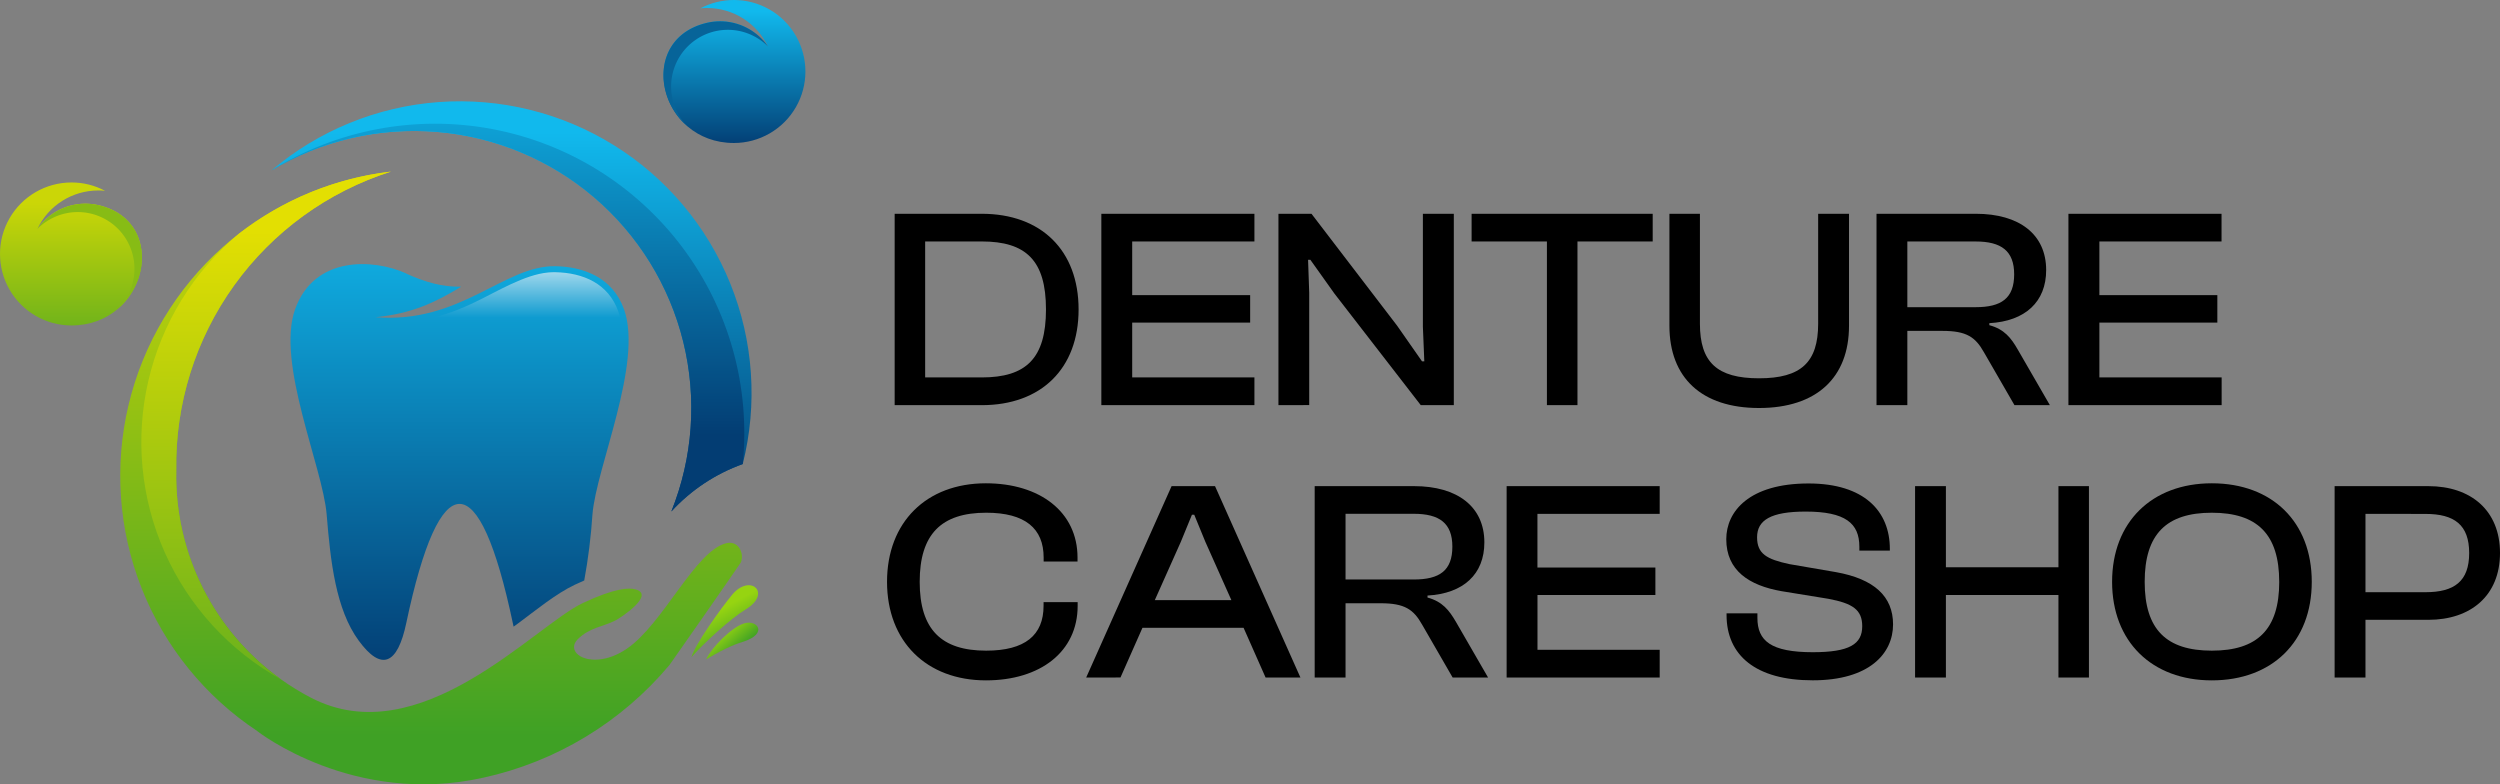 <svg id="Layer_1" data-name="Layer 1" xmlns="http://www.w3.org/2000/svg" xmlns:xlink="http://www.w3.org/1999/xlink" viewBox="0 0 983.62 308.56"><rect x="0" y="0" width="983.62" height="308.56" fill="#808080" stroke="none"/><defs><style>.cls-1,.cls-2{fill:none;}.cls-1{clip-rule:evenodd;}.cls-3{clip-path:url(#clip-path);}.cls-4{fill:url(#linear-gradient);}.cls-5{clip-path:url(#clip-path-2);}.cls-6{fill:url(#linear-gradient-2);}.cls-7{clip-path:url(#clip-path-3);}.cls-8{fill:url(#linear-gradient-3);}.cls-9{clip-path:url(#clip-path-4);}.cls-10{fill:url(#linear-gradient-4);}.cls-11{clip-path:url(#clip-path-5);}.cls-12{fill:url(#linear-gradient-5);}.cls-13{clip-path:url(#clip-path-6);}.cls-14{fill:url(#linear-gradient-6);}.cls-15{clip-path:url(#clip-path-7);}.cls-16{fill:url(#linear-gradient-7);}.cls-17{clip-path:url(#clip-path-8);}.cls-18{fill:url(#linear-gradient-8);}.cls-19{fill:#87bc15;}.cls-19,.cls-22{fill-rule:evenodd;}.cls-20{clip-path:url(#clip-path-9);}.cls-21{fill:url(#linear-gradient-9);}.cls-22{fill:#076499;}.cls-23{clip-path:url(#clip-path-10);}.cls-24{fill:url(#linear-gradient-10);}</style><clipPath id="clip-path"><path class="cls-1" d="M159.89,107.61c-13.1-5.91-36.32-7-43.81,14.13S127,183.81,128.52,202.4s3.6,37.33,12.59,49.62,15.3,9.45,18.74-6.9c13.19-62.48,28.72-62.48,41.91,0,.1.49.21,1,.31,1.43l2-1.44c6.56-4.88,14.71-11.55,22-15,1.16-.54,2.44-1.13,3.79-1.71a224.26,224.26,0,0,0,3.24-26c1.5-18.59,19.94-59.52,12.44-80.66-4.55-12.85-16.38-16.82-27-17-20.15-.41-37.3,22.77-70.77,20.06,14.12-1.38,23.35-5.71,33.68-12-7.51.16-14.3-1.85-21.54-5.11"/></clipPath><linearGradient id="linear-gradient" x1="180.81" y1="264.48" x2="180.81" y2="80.85" gradientUnits="userSpaceOnUse"><stop offset="0" stop-color="#033d73"/><stop offset="1" stop-color="#11b9ed"/></linearGradient><clipPath id="clip-path-2"><path class="cls-2" d="M272.06,258.57c1.21-4.77,11.51-19.15,16-24.57,7.17-8.6,15.89-.55,5.26,5.82-5.71,3.42-16.61,13.4-21.29,18.75"/></clipPath><linearGradient id="linear-gradient-2" x1="294.26" y1="253.5" x2="286.07" y2="238.38" gradientUnits="userSpaceOnUse"><stop offset="0" stop-color="#3fa125"/><stop offset="1" stop-color="#96d411"/></linearGradient><clipPath id="clip-path-3"><path class="cls-2" d="M277.85,259.35c2.19-4.67,10.1-12.66,15-14.1,5.19-1.53,9.3,4-.17,7.14-2.47.83-5.89,1.74-14.79,7"/></clipPath><linearGradient id="linear-gradient-3" x1="292.4" y1="254.44" x2="286.02" y2="246.79" xlink:href="#linear-gradient-2"/><clipPath id="clip-path-4"><path class="cls-2" d="M292.23,182.58A114.72,114.72,0,0,0,106.77,67.09,109.07,109.07,0,0,1,264.13,201.25a70.12,70.12,0,0,1,28.1-18.67"/></clipPath><linearGradient id="linear-gradient-4" x1="205.59" y1="205.3" x2="205.59" y2="52.24" xlink:href="#linear-gradient"/><clipPath id="clip-path-5"><path class="cls-2" d="M106.77,67.09A109.07,109.07,0,0,1,264.13,201.25a70.12,70.12,0,0,1,28.1-18.67A121.7,121.7,0,0,0,106.77,67.09"/></clipPath><linearGradient id="linear-gradient-5" x1="201.83" y1="171.18" x2="201.83" y2="19.61" xlink:href="#linear-gradient"/><clipPath id="clip-path-6"><path class="cls-2" d="M101.24,287.65A120.5,120.5,0,0,1,153.82,67.52,121.23,121.23,0,0,0,69.35,185a98.49,98.49,0,0,0,52.91,89.47c42.94,22.39,88.05-28.31,107.14-37.25,12.53-5.87,18.12-6.1,20.82-5.29,7.44,2.24-5.79,11-8.12,12.21-4.74,2.44-10,2.68-14.69,7.27-5.89,5.82,6,12.84,19.23,3.82,14.35-9.81,26.89-38.6,39.16-41.52,4.62-1.1,7.13,3.78,5.71,7.55-.15.39-27.5,39.64-28.08,40.35A132.7,132.7,0,0,1,190.07,306c-51,11.37-88.83-18.32-88.83-18.32"/></clipPath><linearGradient id="linear-gradient-6" x1="163.98" y1="289.4" x2="163.98" y2="44.7" gradientUnits="userSpaceOnUse"><stop offset="0" stop-color="#3fa125"/><stop offset="1" stop-color="#e3df02"/></linearGradient><clipPath id="clip-path-7"><path class="cls-2" d="M93.92,92a120.52,120.52,0,0,1,59.9-24.5A121.23,121.23,0,0,0,69.35,185a98.55,98.55,0,0,0,41.3,82.37A106.8,106.8,0,0,1,93.92,92"/></clipPath><linearGradient id="linear-gradient-7" x1="104.31" y1="329.97" x2="104.31" y2="89.96" xlink:href="#linear-gradient-6"/><clipPath id="clip-path-8"><path class="cls-1" d="M28.13,71.79a28.13,28.13,0,0,0,0,56.26c29.65,0,38.94-40.61,10.73-47.29a22.9,22.9,0,0,0-24.15,9.31A26.49,26.49,0,0,1,38.54,74.94c.94,0,1.88,0,2.8.14a28,28,0,0,0-13.21-3.29"/></clipPath><linearGradient id="linear-gradient-8" x1="33.54" y1="79.77" x2="33.54" y2="155.41" gradientUnits="userSpaceOnUse"><stop offset="0" stop-color="#cbd607"/><stop offset="1" stop-color="#3fa125"/></linearGradient><clipPath id="clip-path-9"><path class="cls-1" d="M288.76,0a28.13,28.13,0,0,1,0,56.26C259.1,56.26,249.82,15.65,278,9a22.9,22.9,0,0,1,24.15,9.31A26.49,26.49,0,0,0,278.34,3.15c-.94,0-1.87.05-2.8.14A28,28,0,0,1,288.76,0"/></clipPath><linearGradient id="linear-gradient-9" x1="283.35" y1="57.68" x2="283.35" y2="4.31" xlink:href="#linear-gradient"/><clipPath id="clip-path-10"><path class="cls-1" d="M243.27,122.54c-3.89-11-13.84-15.22-24.8-15.44a24.34,24.34,0,0,0-2.83.11c-9.3.89-19.8,7.36-28.2,11.39a93.45,93.45,0,0,1-19.34,7.08h76.05a23.32,23.32,0,0,0-.88-3.14"/></clipPath><linearGradient id="linear-gradient-10" x1="206.13" y1="125.06" x2="206.13" y2="95.07" gradientUnits="userSpaceOnUse"><stop offset="0" stop-color="#0e9bd0"/><stop offset="1" stop-color="#fefefe"/></linearGradient></defs><path d="M352,159.41V84.11h34.27c23.38,0,38.1,14.39,38.1,37.65s-14.72,37.65-38.1,37.65ZM364,95v53.5h22.25c17.42,0,25.29-7.42,25.29-26.75S403.65,95,386.23,95Z"/><path d="M433.32,159.41V84.11h60.23V95H445.46v21.13h46.41v10.79H445.46v21.58h48.09v10.9Z"/><path d="M503,159.41V84.11h13l33.71,44.06,9.78,14h.9l-.56-13.6V84.11H572v75.3H559L525,115.47l-9.44-13.26h-.9l.45,13v44.17Z"/><path d="M608.63,159.41V95H579V84.11h71.25V95H620.65v64.4Z"/><path d="M656.83,128.17V84.11h12v43.27c0,15.17,6.74,21.46,23.26,21.46s23.26-6.29,23.26-21.46V84.11h12.14v44.06c0,20.45-12.81,32.36-35.4,32.36S656.83,148.62,656.83,128.17Z"/><path d="M738.31,159.41V84.11h39.1c17.09,0,27.65,8.09,27.65,22.14,0,12.48-8.2,20.12-22.36,20.9v.79c5.84,1.57,8.54,4.95,11.23,9.67l12.59,21.8H792.59l-12-20.79c-3.37-6-6.85-8.43-16.29-8.43H750.44v29.22Zm12.13-38.55H777.3c10.12,0,15.17-3.48,15.17-12.92,0-9.22-5.05-12.93-15.17-12.93H750.44Z"/><path d="M813.82,159.41V84.11h60.24V95H826v21.13h46.41v10.79H826v21.58h48.1v10.9Z"/><path d="M349,228.92c0-23.49,15.51-38.77,38.88-38.77,21.24,0,36.07,11.24,36.07,29.22v1.57H410.62v-1.57c0-11.46-7.3-17.64-22.59-17.64-17.64,0-26.18,8.42-26.18,27.19S370.39,256,388,256c15.29,0,22.59-6.07,22.59-17.65V236.9H424v1.46c0,18.09-14.72,29.33-36.07,29.33C364.55,267.69,349,252.41,349,228.92Z"/><path d="M427.36,266.57l33.6-75.3h17.09l33.6,75.3H497.94L489.28,247H449.5l-8.65,19.56Zm27-30.46h30.12l-10.23-22.92-4.38-10.68h-.9l-4.38,10.68Z"/><path d="M517.26,266.57v-75.3h39.11c17.08,0,27.65,8.09,27.65,22.14,0,12.48-8.21,20.12-22.37,20.91v.78c5.85,1.58,8.54,5,11.24,9.67l12.59,21.8H571.54l-12-20.79c-3.37-6-6.86-8.43-16.3-8.43H529.4v29.22ZM529.4,228h26.86c10.11,0,15.17-3.48,15.17-12.92,0-9.22-5.06-12.93-15.17-12.93H529.4Z"/><path d="M592.78,266.57v-75.3H653v10.9h-48.1V223.3h46.41v10.79H604.92v21.58H653v10.9Z"/><path d="M679.31,242v-.68h12.14v1.8c0,9,5.28,13.49,21.8,13.49,14.38,0,19.44-3.15,19.44-10.23,0-6.52-3.82-9-13.37-10.79l-18.43-3c-12.7-2.25-21.69-8.09-21.69-20.46,0-10.9,9-21.91,32.36-21.91,22,0,32,11,32,25.74v.67h-12V215.1c0-9.22-5.51-13.82-21.13-13.82-13.71,0-19.11,3.37-19.11,10.11,0,6.52,3.82,8.65,12.7,10.56l18.32,3.15c15.06,2.7,22.48,9.55,22.48,20.57,0,11.46-9.33,22-31.58,22C690.77,267.69,679.31,257.8,679.31,242Z"/><path d="M753.48,266.57v-75.3h12.13v31.92h44.28V191.27h12v75.3h-12V234.09H765.61v32.48Z"/><path d="M831,228.92c0-23.49,15.63-38.77,39.23-38.77,23.82,0,39.33,15.28,39.33,38.77s-15.51,38.77-39.33,38.77C846.64,267.69,831,252.41,831,228.92Zm65.75,0c0-18.77-8.66-27.19-26.52-27.19s-26.41,8.42-26.41,27.19S852.37,256,870.24,256,896.76,247.69,896.76,228.92Z"/><path d="M918.55,266.57v-75.3h36.87c16.74,0,28.2,9.56,28.2,26.3s-11.46,26.3-28.2,26.3H930.69v22.7Zm12.14-64.4V233h23.6c11.35,0,17.2-4.27,17.2-15.4s-5.85-15.4-17.2-15.4Z"/><g class="cls-3"><rect class="cls-4" x="108.58" y="100.6" width="144.45" height="163.71"/></g><g class="cls-5"><rect class="cls-6" x="272.06" y="225.4" width="31.93" height="33.17"/></g><g class="cls-7"><rect class="cls-8" x="277.85" y="243.72" width="24.26" height="15.63"/></g><g class="cls-9"><rect class="cls-10" x="106.77" y="30.83" width="197.63" height="170.42"/></g><g class="cls-11"><rect class="cls-12" x="106.77" y="42.53" width="190.11" height="158.72"/></g><g class="cls-13"><rect class="cls-14" x="35.03" y="67.52" width="257.9" height="249.82"/></g><g class="cls-15"><rect class="cls-16" x="54.81" y="67.52" width="99.01" height="199.88"/></g><g class="cls-17"><rect class="cls-18" y="71.79" width="67.07" height="56.26"/></g><path class="cls-19" d="M46.11,121.74c14-11.68,14-35.95-7.25-41A22.9,22.9,0,0,0,15,89.69l-.26.38a22.3,22.3,0,1,1,31.4,31.67"/><g class="cls-20"><rect class="cls-21" x="249.82" width="67.07" height="56.26"/></g><path class="cls-22" d="M270.77,50c-14-11.68-14-35.95,7.26-41a22.88,22.88,0,0,1,23.88,8.93l.27.38A22.31,22.31,0,1,0,270.77,50"/><g class="cls-23"><rect class="cls-24" x="168.1" y="107.08" width="76.04" height="18.59"/></g></svg>
